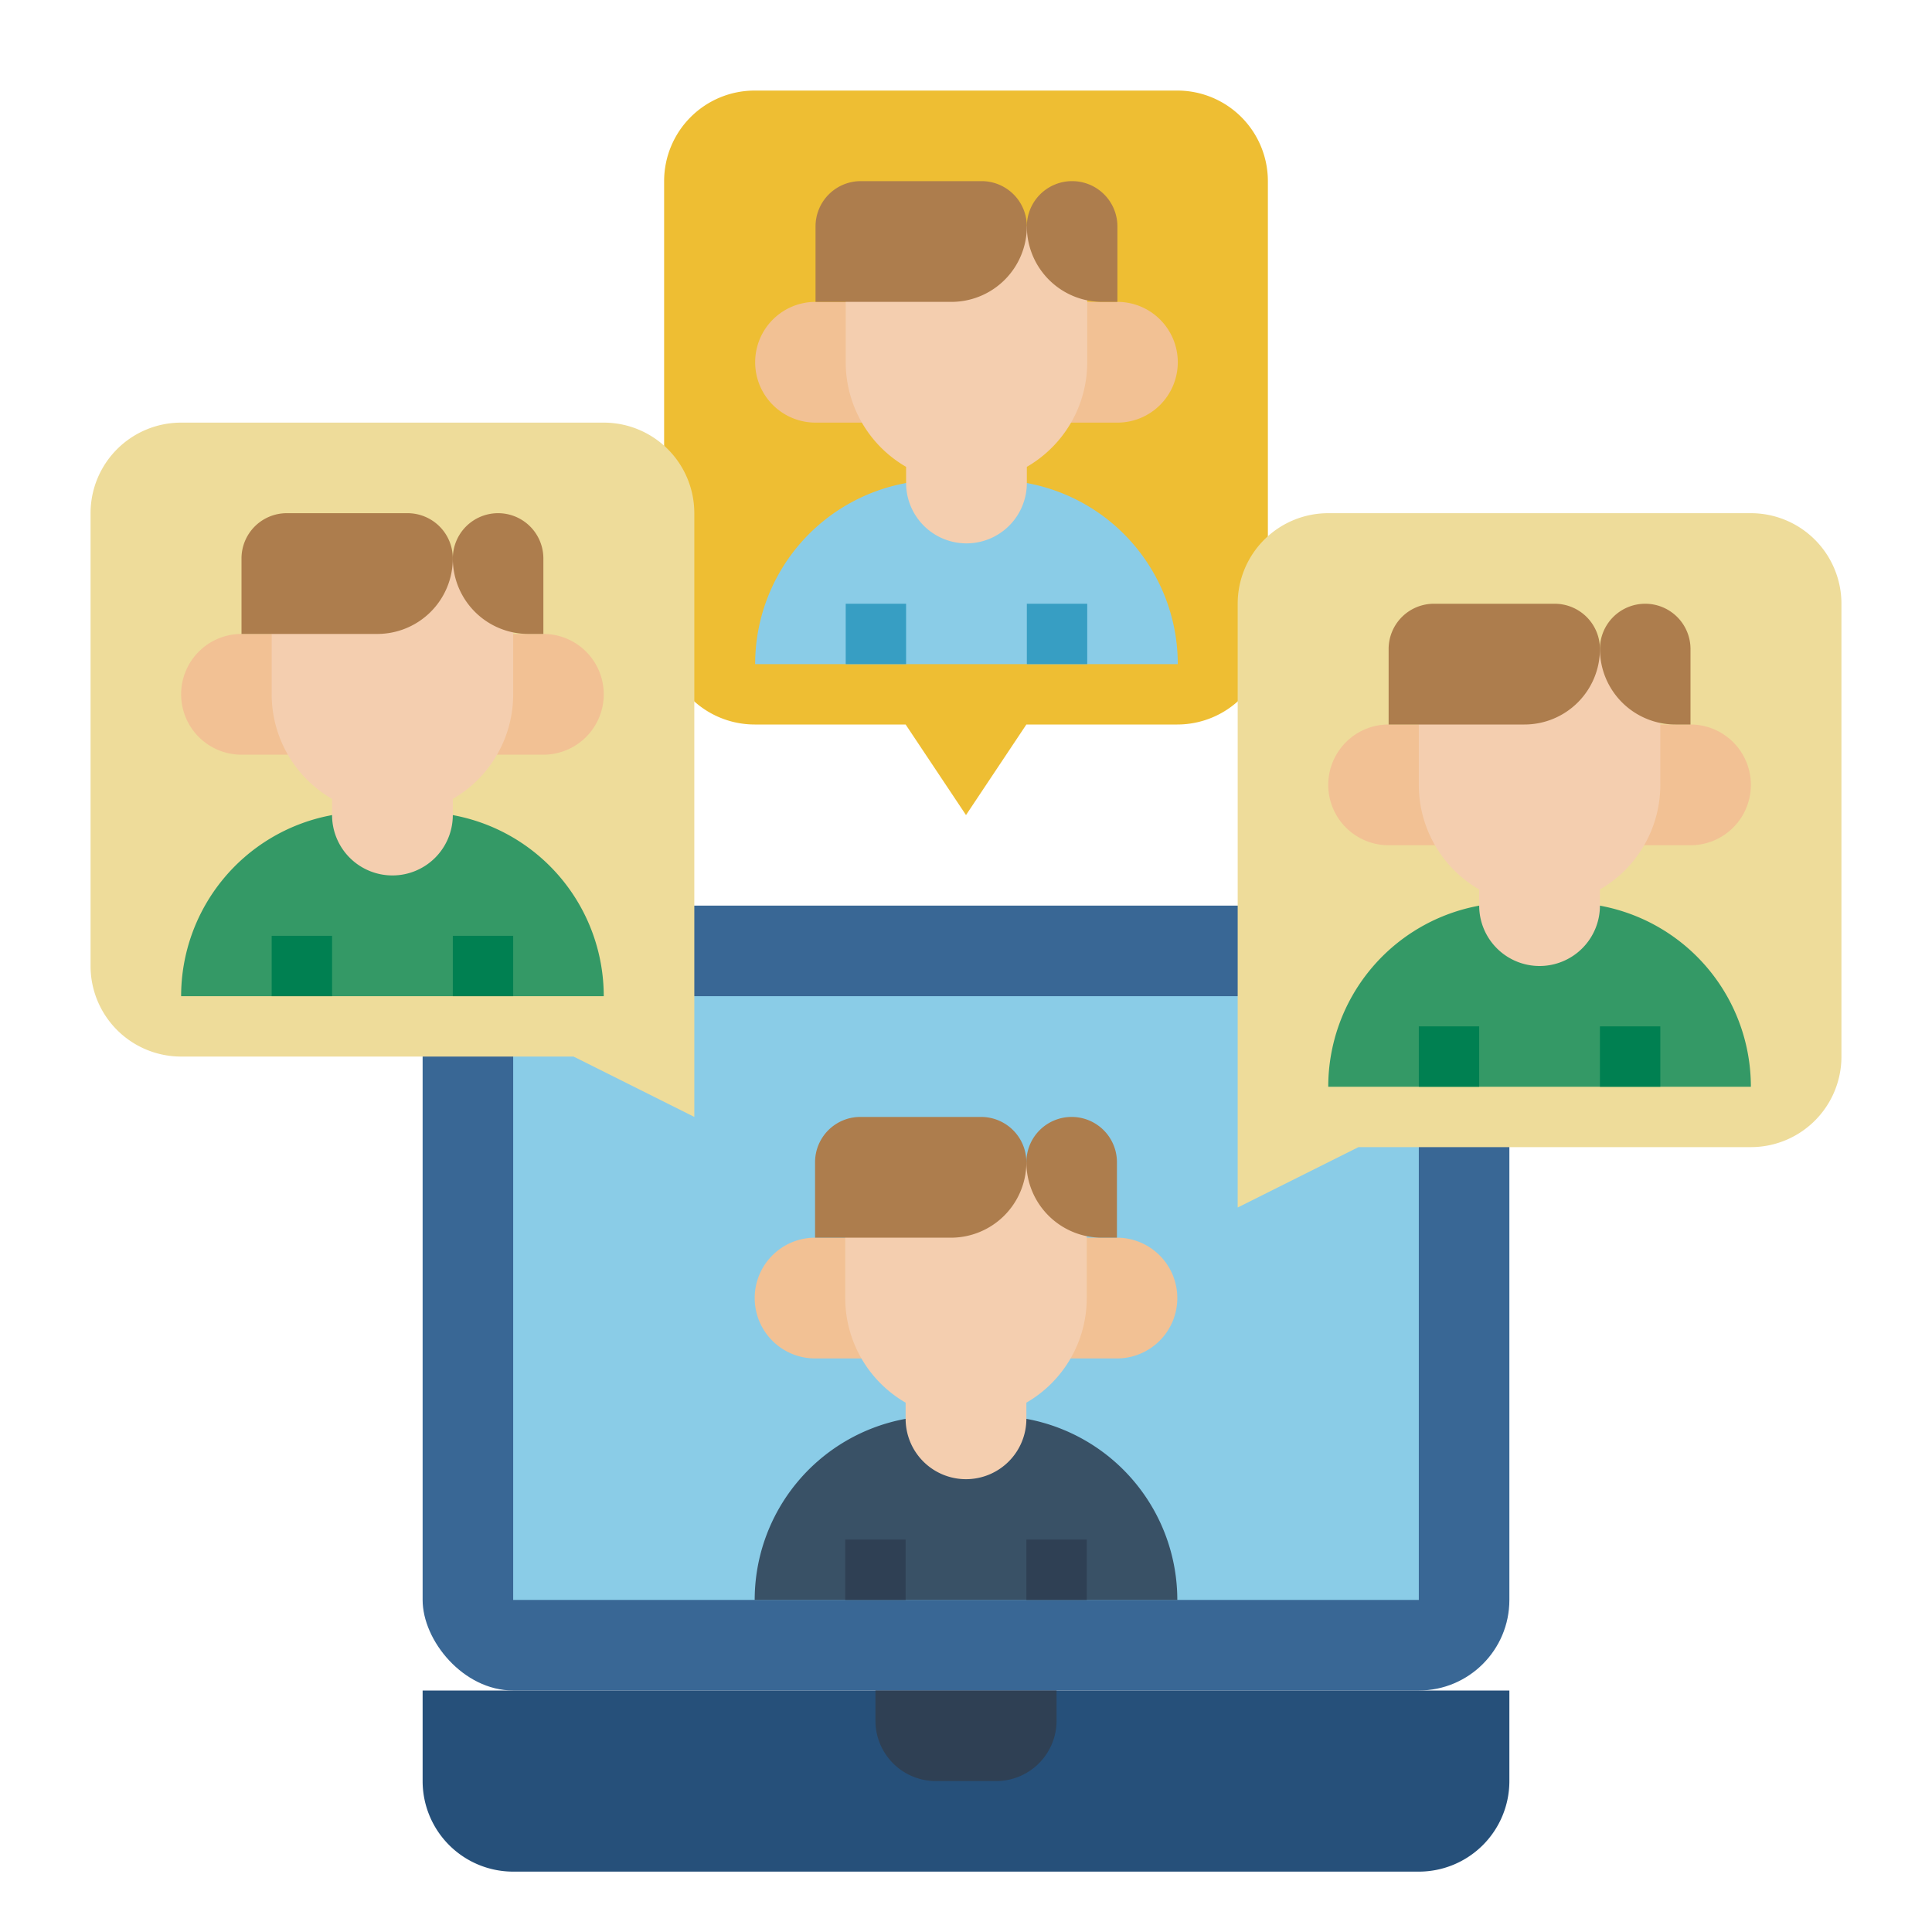 <svg height="512" viewBox="0 0 512 512" width="512" xmlns="http://www.w3.org/2000/svg"><g id="Flat"><path d="m272 192-16 24-16-24h-40a24 24 0 0 1 -24-24v-120a24 24 0 0 1 24-24h112a24 24 0 0 1 24 24v120a24 24 0 0 1 -24 24z" fill="#eebe33"/><rect fill="#396795" height="208" rx="24" width="288" x="112" y="240"/><path d="m176 224h160v240h-160z" fill="#8acce7" transform="matrix(0 1 -1 0 600 88)"/><path d="m112 448h288a0 0 0 0 1 0 0v24a24 24 0 0 1 -24 24h-240a24 24 0 0 1 -24-24v-24a0 0 0 0 1 0 0z" fill="#26507a"/><path d="m232 448h48a0 0 0 0 1 0 0v8a16 16 0 0 1 -16 16h-16a16 16 0 0 1 -16-16v-8a0 0 0 0 1 0 0z" fill="#2f4054"/><path d="m296 328a16 16 0 0 1 16 16 16 16 0 0 1 -16 16h-80a16 16 0 0 1 -16-16 16 16 0 0 1 16-16z" fill="#f2c194"/><path d="m200 424a48.792 48.792 0 0 1 39.223-47.845l.777-.155h32l.777.155a48.792 48.792 0 0 1 39.223 47.845z" fill="#395166"/><path d="m288 308v36a32.001 32.001 0 0 1 -16 27.72v4.28a16 16 0 0 1 -16 16 16 16 0 0 1 -16-16v-4.28a32.013 32.013 0 0 1 -16-27.72v-36z" fill="#f4ceaf"/><path d="m224 408h16v16h-16z" fill="#2f4054"/><path d="m272 408h16v16h-16z" fill="#2f4054"/><path d="m272 308a20 20 0 0 1 -20 20h-36v-20a12 12 0 0 1 12-12h32a12 12 0 0 1 12 12z" fill="#ad7d4d"/><path d="m296 308v20h-4a20 20 0 0 1 -20-20 12 12 0 0 1 12-12 12 12 0 0 1 12 12z" fill="#ad7d4d"/><path d="m312.125 176h-112a48.788 48.788 0 0 1 39.22-47.84l.78-.16h32l.78.16a48.788 48.788 0 0 1 39.22 47.84z" fill="#8acce7"/><path d="m224.125 160h16v16h-16z" fill="#379ec3"/><path d="m272.125 160h16v16h-16z" fill="#379ec3"/><path d="m296.125 80a16 16 0 0 1 16 16 16 16 0 0 1 -16 16h-80a16 16 0 0 1 -16-16 16 16 0 0 1 16-16z" fill="#f2c194"/><path d="m288.125 60v36a32.001 32.001 0 0 1 -16 27.72v4.28a16 16 0 0 1 -16 16 16 16 0 0 1 -16-16v-4.28a32.013 32.013 0 0 1 -16-27.72v-36z" fill="#f4ceaf"/><path d="m272.125 60a20 20 0 0 1 -20 20h-36v-20a12 12 0 0 1 12-12h32a12 12 0 0 1 12 12z" fill="#ad7d4d"/><path d="m296.125 60v20h-4a20 20 0 0 1 -20-20 12 12 0 0 1 12-12 12 12 0 0 1 12 12z" fill="#ad7d4d"/><path d="m328 320 32-16h104a24 24 0 0 0 24-24v-120a24 24 0 0 0 -24-24h-112a24 24 0 0 0 -24 24z" fill="#eedc9a"/><path d="m464 288h-112a48.788 48.788 0 0 1 39.22-47.84l.78-.16h32l.78.16a48.788 48.788 0 0 1 39.22 47.84z" fill="#349966"/><path d="m448 192a16 16 0 0 1 16 16 16 16 0 0 1 -16 16h-80a16 16 0 0 1 -16-16 16 16 0 0 1 16-16z" fill="#f2c194"/><path d="m440 172v36a32.001 32.001 0 0 1 -16 27.72v4.28a16 16 0 0 1 -16 16 16 16 0 0 1 -16-16v-4.28a32.013 32.013 0 0 1 -16-27.72v-36z" fill="#f4ceaf"/><path d="m376 272h16v16h-16z" fill="#008051"/><path d="m424 272h16v16h-16z" fill="#008051"/><path d="m424 172a20 20 0 0 1 -20 20h-36v-20a12 12 0 0 1 12-12h32a12 12 0 0 1 12 12z" fill="#ad7d4d"/><path d="m448 172v20h-4a20 20 0 0 1 -20-20 12 12 0 0 1 12-12 12 12 0 0 1 12 12z" fill="#ad7d4d"/><path d="m184 296-32-16h-104a24 24 0 0 1 -24-24v-120a24 24 0 0 1 24-24h112a24 24 0 0 1 24 24z" fill="#eedc9a"/><path d="m160 264h-112a48.788 48.788 0 0 1 39.22-47.84l.78-.16h32l.78.16a48.788 48.788 0 0 1 39.22 47.84z" fill="#349966"/><path d="m144 168a16 16 0 0 1 16 16 16 16 0 0 1 -16 16h-80a16 16 0 0 1 -16-16 16 16 0 0 1 16-16z" fill="#f2c194"/><path d="m136 148v36a32.001 32.001 0 0 1 -16 27.72v4.28a16 16 0 0 1 -16 16 16 16 0 0 1 -16-16v-4.28a32.013 32.013 0 0 1 -16-27.72v-36z" fill="#f4ceaf"/><path d="m72 248h16v16h-16z" fill="#008051"/><path d="m120 248h16v16h-16z" fill="#008051"/><g fill="#ad7d4d"><path d="m120 148a20 20 0 0 1 -20 20h-36v-20a12 12 0 0 1 12-12h32a12 12 0 0 1 12 12z"/><path d="m144 148v20h-4a20 20 0 0 1 -20-20 12 12 0 0 1 12-12 12 12 0 0 1 12 12z"/></g></g></svg>